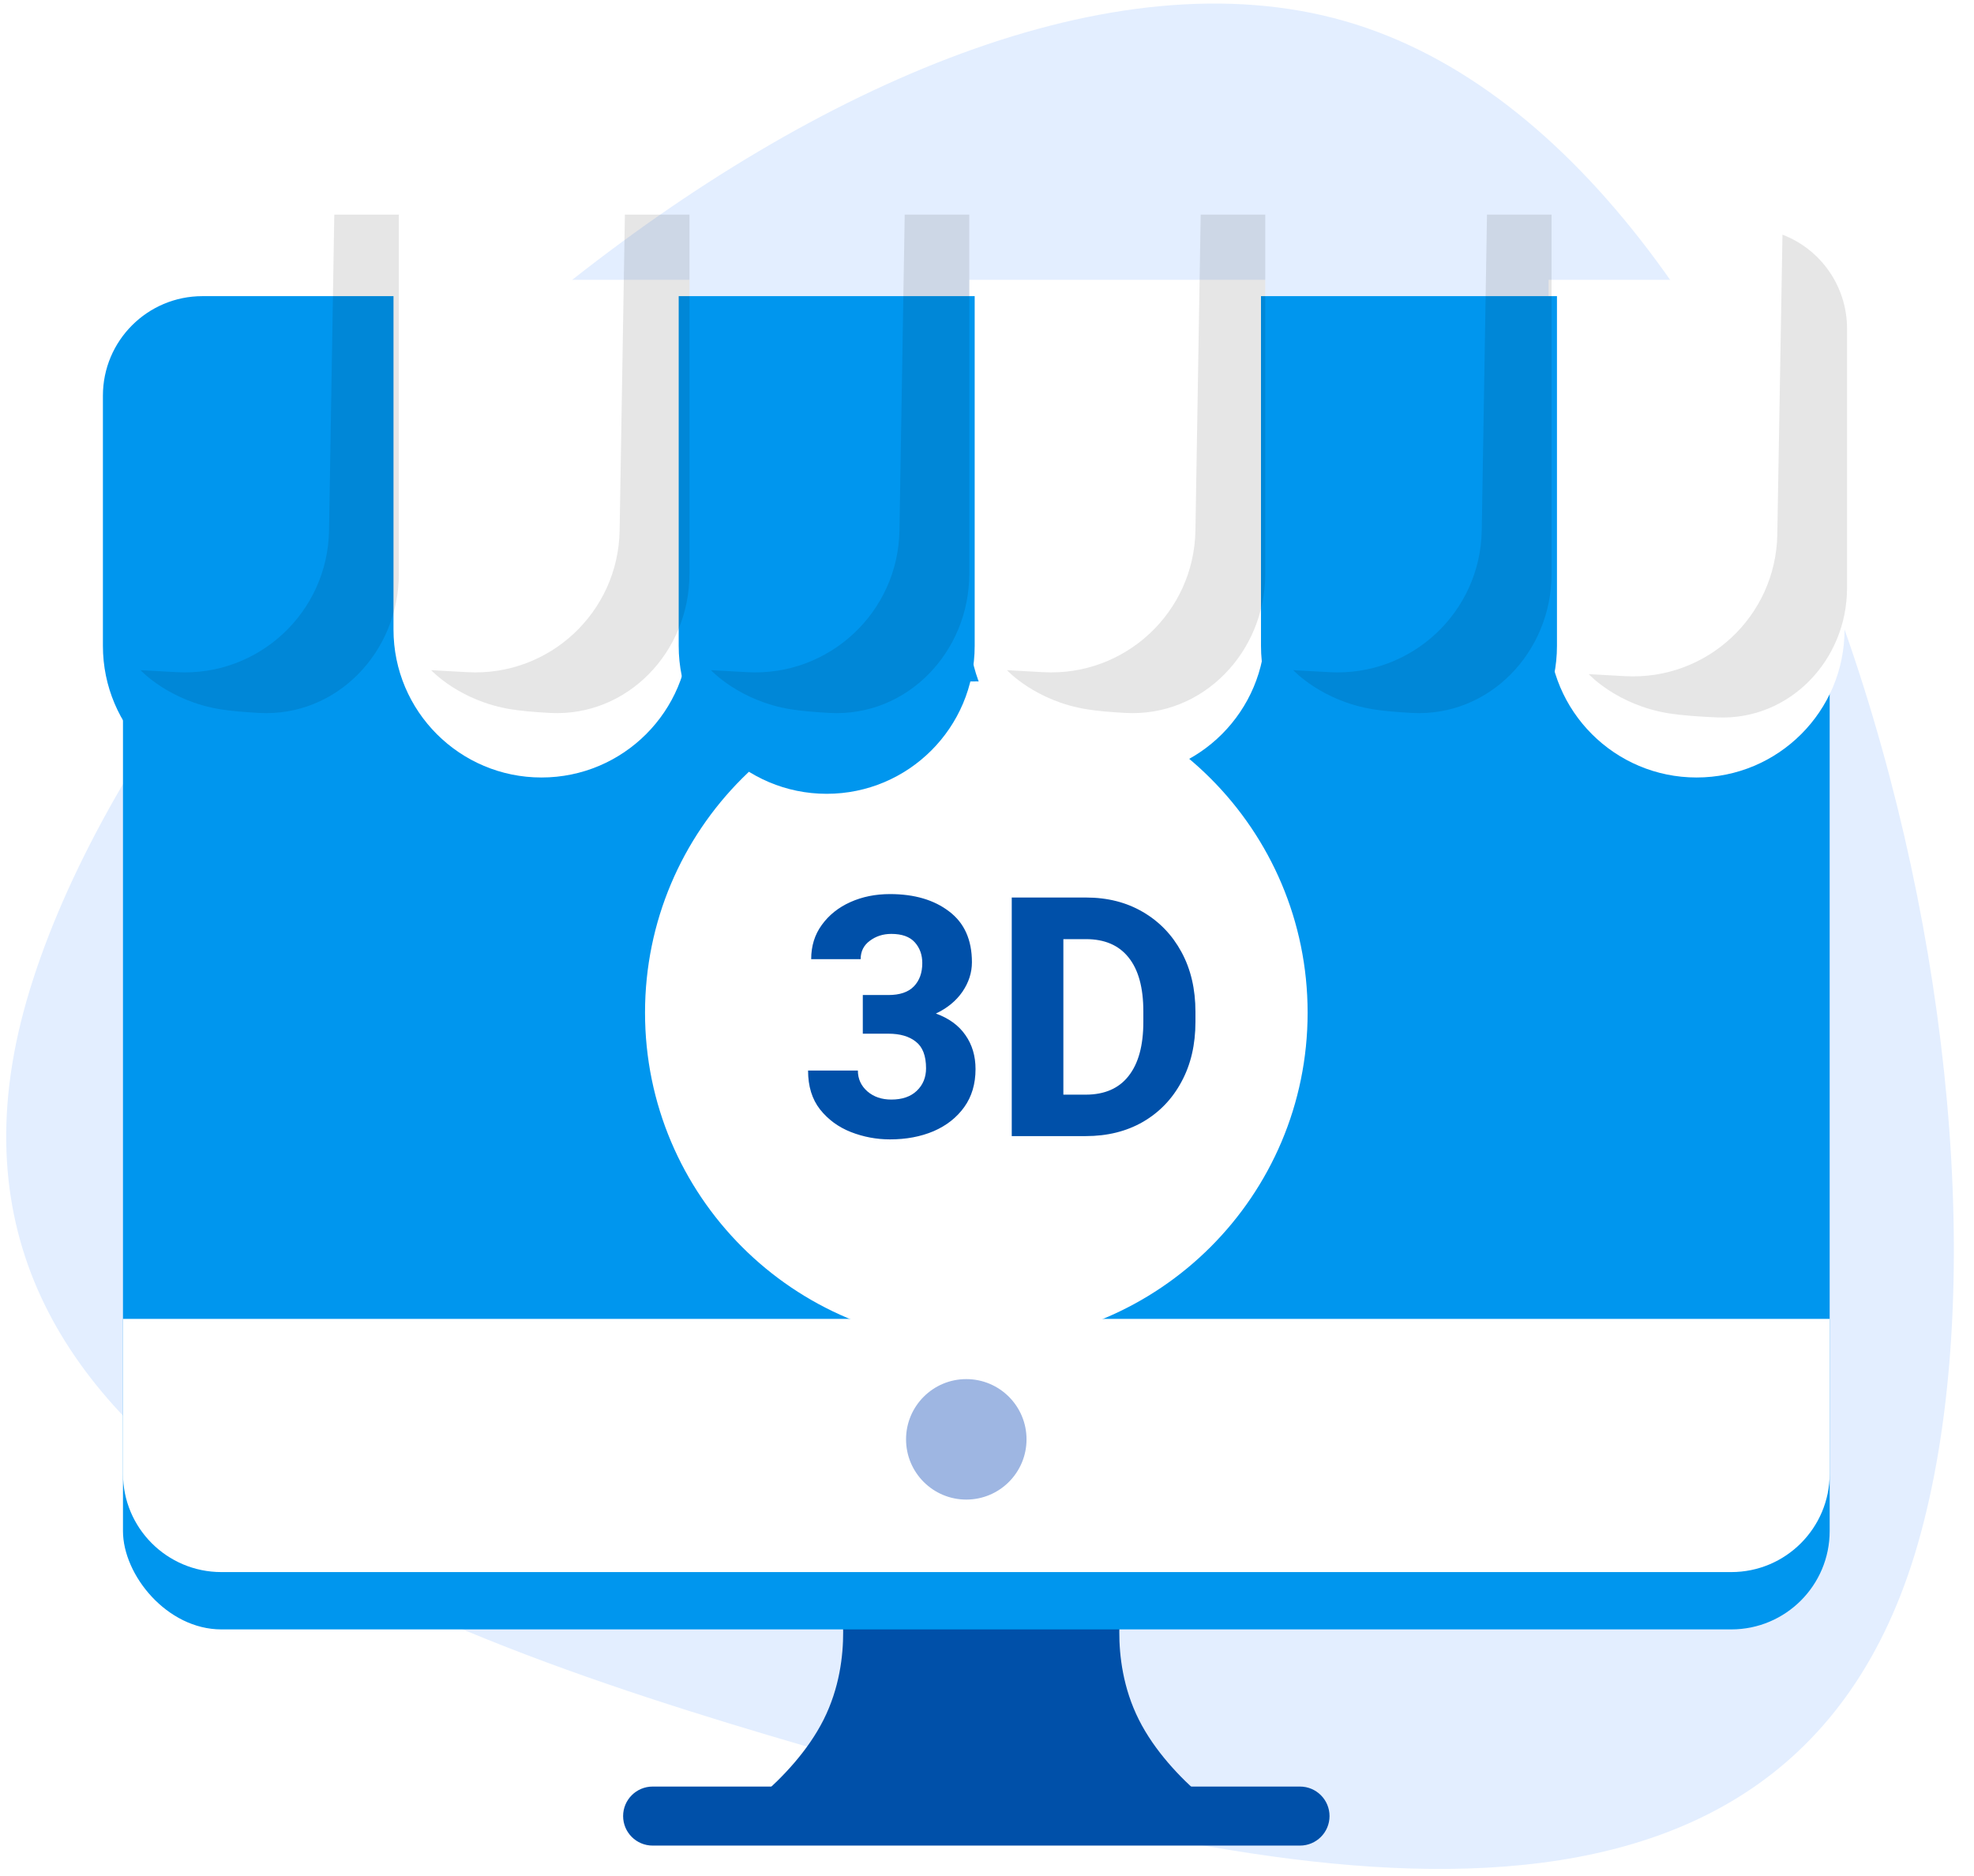 <svg width="121" height="115" viewBox="0 0 121 115" fill="none" xmlns="http://www.w3.org/2000/svg">
<g clip-path="url(#clip0_1112_1050)">
<rect x="-20" y="-21" width="160" height="160" fill="#D8D8D8" fill-opacity="0.01"/>
<path fill-rule="evenodd" clip-rule="evenodd" d="M117.565 94.614C109.471 122.841 77.121 115.002 51.899 107.77C26.677 100.538 -6.471 89.595 1.623 61.368C9.716 33.141 54.004 -6.859 82.431 1.292C110.858 9.443 125.659 66.387 117.565 94.614Z" fill="#E3EEFF"/>
<g filter="url(#filter0_d_1112_1050)">
<path fill-rule="evenodd" clip-rule="evenodd" d="M51.429 93.539H59.846H60.447H68.865C68.865 93.539 67.872 97.555 69.806 101.411C71.74 105.267 76.079 107.925 76.079 107.925H60.447H59.846H44.214C44.214 107.925 48.553 105.267 50.487 101.411C52.421 97.555 51.429 93.539 51.429 93.539Z" fill="#0050A9"/>
</g>
<g filter="url(#filter1_d_1112_1050)">
<rect x="7.538" y="19.309" width="104.615" height="76.573" rx="6.031" fill="#0096EE"/>
</g>
<g filter="url(#filter2_d_1112_1050)">
<path fill-rule="evenodd" clip-rule="evenodd" d="M59.846 78.385C71.061 78.385 80.153 69.293 80.153 58.077C80.153 46.862 71.061 37.77 59.846 37.77C48.63 37.77 39.538 46.862 39.538 58.077C39.538 69.293 48.63 78.385 59.846 78.385Z" fill="white"/>
</g>
<path d="M7.538 80.848H112.153V90.337C112.153 93.668 109.453 96.368 106.123 96.368H13.569C10.238 96.368 7.538 93.668 7.538 90.337V80.848Z" fill="white"/>
<path fill-rule="evenodd" clip-rule="evenodd" d="M59.23 91.924C61.27 91.924 62.923 90.271 62.923 88.231C62.923 86.192 61.27 84.539 59.23 84.539C57.191 84.539 55.538 86.192 55.538 88.231C55.538 90.271 57.191 91.924 59.23 91.924Z" fill="#9EB6E2"/>
<g filter="url(#filter3_d_1112_1050)">
<path fill-rule="evenodd" clip-rule="evenodd" d="M40.005 109.134C39.005 109.134 38.195 108.324 38.195 107.325C38.195 106.326 39.005 105.516 40.005 105.516H79.686C80.686 105.516 81.496 106.326 81.496 107.325C81.496 108.324 80.686 109.134 79.686 109.134H40.005Z" fill="#0050A9"/>
</g>
<g filter="url(#filter4_d_1112_1050)">
<path d="M6.308 19.256C6.308 15.886 9.039 13.154 12.409 13.154H24.45V34.59C24.45 39.599 20.389 43.66 15.379 43.66V43.66C10.369 43.66 6.308 39.599 6.308 34.59V19.256Z" fill="#0096EE"/>
</g>
<g filter="url(#filter5_d_1112_1050)">
<path d="M24.12 13.154H42.262V34.59C42.262 39.599 38.201 43.66 33.191 43.66V43.66C28.181 43.66 24.12 39.599 24.12 34.59V13.154Z" fill="white"/>
</g>
<g filter="url(#filter6_d_1112_1050)">
<path d="M59.415 13.154H77.557V34.59C77.557 39.599 73.496 43.66 68.486 43.66V43.66C63.476 43.66 59.415 39.599 59.415 34.59V13.154Z" fill="white"/>
</g>
<g filter="url(#filter7_d_1112_1050)">
<path d="M41.602 13.154H59.745V34.59C59.745 39.599 55.683 43.66 50.674 43.66V43.66C45.664 43.66 41.602 39.599 41.602 34.59V13.154Z" fill="#0096EE"/>
</g>
<g filter="url(#filter8_d_1112_1050)">
<path d="M94.923 13.154H106.964C110.333 13.154 113.065 15.886 113.065 19.256V34.59C113.065 39.599 109.004 43.66 103.994 43.66V43.66C98.984 43.66 94.923 39.599 94.923 34.59V13.154Z" fill="white"/>
</g>
<path d="M24.449 13.154V35.175C24.449 39.946 20.655 43.958 15.89 43.703C14.983 43.654 14.161 43.583 13.524 43.481C10.358 42.976 8.616 41.081 8.616 41.081L10.838 41.204C15.848 41.481 20.085 37.539 20.169 32.521L20.491 13.154H24.449Z" fill="black" fill-opacity="0.1"/>
<path d="M42.262 13.154V35.175C42.262 39.946 38.468 43.958 33.703 43.703C32.795 43.654 31.974 43.583 31.337 43.481C28.17 42.976 26.429 41.081 26.429 41.081L28.65 41.204C33.661 41.481 37.898 37.539 37.981 32.521L38.304 13.154H42.262Z" fill="black" fill-opacity="0.1"/>
<path d="M59.414 13.154V35.175C59.414 39.946 55.62 43.958 50.855 43.703C49.948 43.654 49.126 43.583 48.489 43.481C45.323 42.976 43.581 41.081 43.581 41.081L45.803 41.204C50.813 41.481 55.05 37.539 55.134 32.521L55.456 13.154H59.414Z" fill="black" fill-opacity="0.1"/>
<g filter="url(#filter9_d_1112_1050)">
<path d="M77.295 13.154H95.437V34.59C95.437 39.599 91.376 43.66 86.366 43.66V43.66C81.356 43.66 77.295 39.599 77.295 34.59V13.154Z" fill="#0096EE"/>
</g>
<path d="M95.107 13.154V35.175C95.107 39.946 91.312 43.958 86.547 43.703C85.64 43.654 84.818 43.583 84.182 43.481C81.015 42.976 79.273 41.081 79.273 41.081L81.495 41.204C86.505 41.481 90.743 37.539 90.826 32.521L91.148 13.154H95.107Z" fill="black" fill-opacity="0.1"/>
<path d="M77.557 13.154V35.175C77.557 39.946 73.763 43.958 68.998 43.703C68.09 43.654 67.268 43.583 66.632 43.481C63.465 42.976 61.724 41.081 61.724 41.081L63.945 41.204C68.956 41.481 73.193 37.539 73.276 32.521L73.599 13.154H77.557Z" fill="black" fill-opacity="0.1"/>
<path d="M109.26 14.385C111.644 15.299 113.218 17.588 113.218 20.142V36.042C113.218 40.468 109.702 44.161 105.28 43.978C104.129 43.931 103.072 43.852 102.293 43.728C99.126 43.222 97.385 41.325 97.385 41.325L99.611 41.448C104.62 41.726 108.856 37.786 108.943 32.771L109.26 14.385V14.385Z" fill="black" fill-opacity="0.1"/>
<g filter="url(#filter10_dd_1112_1050)">
<path d="M53.525 56.352C54.228 56.352 54.75 56.174 55.092 55.819C55.433 55.464 55.604 54.989 55.604 54.393C55.604 53.884 55.45 53.459 55.142 53.117C54.834 52.776 54.355 52.605 53.705 52.605C53.203 52.605 52.764 52.745 52.389 53.027C52.014 53.301 51.827 53.676 51.827 54.152H48.794C48.794 53.348 49.011 52.648 49.446 52.053C49.882 51.45 50.464 50.984 51.194 50.656C51.924 50.328 52.734 50.164 53.625 50.164C55.118 50.164 56.327 50.519 57.251 51.229C58.182 51.932 58.647 52.97 58.647 54.343C58.647 54.979 58.453 55.581 58.065 56.151C57.676 56.713 57.134 57.158 56.438 57.487C57.234 57.775 57.837 58.213 58.245 58.803C58.661 59.392 58.868 60.088 58.868 60.892C58.868 61.803 58.637 62.579 58.175 63.222C57.713 63.865 57.087 64.357 56.297 64.699C55.507 65.034 54.616 65.201 53.625 65.201C52.795 65.201 51.994 65.05 51.224 64.749C50.461 64.448 49.831 63.986 49.336 63.363C48.847 62.74 48.603 61.946 48.603 60.982H51.656C51.656 61.491 51.85 61.916 52.239 62.258C52.627 62.593 53.116 62.76 53.705 62.76C54.368 62.76 54.887 62.583 55.262 62.228C55.644 61.866 55.835 61.404 55.835 60.842C55.835 60.078 55.627 59.536 55.212 59.214C54.804 58.886 54.241 58.722 53.525 58.722H51.958V56.352H53.525ZM61.088 65V50.375H65.638C66.958 50.375 68.119 50.67 69.124 51.259C70.135 51.848 70.925 52.669 71.494 53.72C72.064 54.771 72.348 55.99 72.348 57.376V57.999C72.348 59.392 72.064 60.614 71.494 61.665C70.932 62.717 70.145 63.537 69.134 64.126C68.123 64.709 66.951 65 65.618 65H61.088ZM65.638 52.926H64.252V62.459H65.618C66.777 62.459 67.654 62.077 68.25 61.314C68.853 60.55 69.154 59.445 69.154 57.999V57.356C69.154 55.903 68.853 54.801 68.25 54.051C67.654 53.301 66.784 52.926 65.638 52.926Z" fill="#0050A9"/>
</g>
</g>
<defs>
<filter id="filter0_d_1112_1050" x="38.214" y="91.539" width="43.865" height="26.385" filterUnits="userSpaceOnUse" color-interpolation-filters="sRGB">
<feFlood flood-opacity="0" result="BackgroundImageFix"/>
<feColorMatrix in="SourceAlpha" type="matrix" values="0 0 0 0 0 0 0 0 0 0 0 0 0 0 0 0 0 0 127 0" result="hardAlpha"/>
<feOffset dy="4"/>
<feGaussianBlur stdDeviation="3"/>
<feColorMatrix type="matrix" values="0 0 0 0 0 0 0 0 0 0 0 0 0 0 0 0 0 0 0.107 0"/>
<feBlend mode="normal" in2="BackgroundImageFix" result="effect1_dropShadow_1112_1050"/>
<feBlend mode="normal" in="SourceGraphic" in2="effect1_dropShadow_1112_1050" result="shape"/>
</filter>
<filter id="filter1_d_1112_1050" x="1.538" y="17.309" width="116.615" height="88.572" filterUnits="userSpaceOnUse" color-interpolation-filters="sRGB">
<feFlood flood-opacity="0" result="BackgroundImageFix"/>
<feColorMatrix in="SourceAlpha" type="matrix" values="0 0 0 0 0 0 0 0 0 0 0 0 0 0 0 0 0 0 127 0" result="hardAlpha"/>
<feOffset dy="4"/>
<feGaussianBlur stdDeviation="3"/>
<feColorMatrix type="matrix" values="0 0 0 0 0 0 0 0 0 0 0 0 0 0 0 0 0 0 0.107 0"/>
<feBlend mode="normal" in2="BackgroundImageFix" result="effect1_dropShadow_1112_1050"/>
<feBlend mode="normal" in="SourceGraphic" in2="effect1_dropShadow_1112_1050" result="shape"/>
</filter>
<filter id="filter2_d_1112_1050" x="33.538" y="35.77" width="52.615" height="52.615" filterUnits="userSpaceOnUse" color-interpolation-filters="sRGB">
<feFlood flood-opacity="0" result="BackgroundImageFix"/>
<feColorMatrix in="SourceAlpha" type="matrix" values="0 0 0 0 0 0 0 0 0 0 0 0 0 0 0 0 0 0 127 0" result="hardAlpha"/>
<feOffset dy="4"/>
<feGaussianBlur stdDeviation="3"/>
<feColorMatrix type="matrix" values="0 0 0 0 0 0 0 0 0 0 0 0 0 0 0 0 0 0 0.107 0"/>
<feBlend mode="normal" in2="BackgroundImageFix" result="effect1_dropShadow_1112_1050"/>
<feBlend mode="normal" in="SourceGraphic" in2="effect1_dropShadow_1112_1050" result="shape"/>
</filter>
<filter id="filter3_d_1112_1050" x="32.195" y="103.516" width="55.3" height="15.619" filterUnits="userSpaceOnUse" color-interpolation-filters="sRGB">
<feFlood flood-opacity="0" result="BackgroundImageFix"/>
<feColorMatrix in="SourceAlpha" type="matrix" values="0 0 0 0 0 0 0 0 0 0 0 0 0 0 0 0 0 0 127 0" result="hardAlpha"/>
<feOffset dy="4"/>
<feGaussianBlur stdDeviation="3"/>
<feColorMatrix type="matrix" values="0 0 0 0 0 0 0 0 0 0 0 0 0 0 0 0 0 0 0.107 0"/>
<feBlend mode="normal" in2="BackgroundImageFix" result="effect1_dropShadow_1112_1050"/>
<feBlend mode="normal" in="SourceGraphic" in2="effect1_dropShadow_1112_1050" result="shape"/>
</filter>
<filter id="filter4_d_1112_1050" x="-2.692" y="9.154" width="36.143" height="48.506" filterUnits="userSpaceOnUse" color-interpolation-filters="sRGB">
<feFlood flood-opacity="0" result="BackgroundImageFix"/>
<feColorMatrix in="SourceAlpha" type="matrix" values="0 0 0 0 0 0 0 0 0 0 0 0 0 0 0 0 0 0 127 0" result="hardAlpha"/>
<feOffset dy="5"/>
<feGaussianBlur stdDeviation="4.5"/>
<feColorMatrix type="matrix" values="0 0 0 0 0 0 0 0 0 0 0 0 0 0 0 0 0 0 0.107 0"/>
<feBlend mode="normal" in2="BackgroundImageFix" result="effect1_dropShadow_1112_1050"/>
<feBlend mode="normal" in="SourceGraphic" in2="effect1_dropShadow_1112_1050" result="shape"/>
</filter>
<filter id="filter5_d_1112_1050" x="18.12" y="11.154" width="30.143" height="42.506" filterUnits="userSpaceOnUse" color-interpolation-filters="sRGB">
<feFlood flood-opacity="0" result="BackgroundImageFix"/>
<feColorMatrix in="SourceAlpha" type="matrix" values="0 0 0 0 0 0 0 0 0 0 0 0 0 0 0 0 0 0 127 0" result="hardAlpha"/>
<feOffset dy="4"/>
<feGaussianBlur stdDeviation="3"/>
<feColorMatrix type="matrix" values="0 0 0 0 0 0 0 0 0 0 0 0 0 0 0 0 0 0 0.107 0"/>
<feBlend mode="normal" in2="BackgroundImageFix" result="effect1_dropShadow_1112_1050"/>
<feBlend mode="normal" in="SourceGraphic" in2="effect1_dropShadow_1112_1050" result="shape"/>
</filter>
<filter id="filter6_d_1112_1050" x="53.415" y="11.154" width="30.143" height="42.506" filterUnits="userSpaceOnUse" color-interpolation-filters="sRGB">
<feFlood flood-opacity="0" result="BackgroundImageFix"/>
<feColorMatrix in="SourceAlpha" type="matrix" values="0 0 0 0 0 0 0 0 0 0 0 0 0 0 0 0 0 0 127 0" result="hardAlpha"/>
<feOffset dy="4"/>
<feGaussianBlur stdDeviation="3"/>
<feColorMatrix type="matrix" values="0 0 0 0 0 0 0 0 0 0 0 0 0 0 0 0 0 0 0.107 0"/>
<feBlend mode="normal" in2="BackgroundImageFix" result="effect1_dropShadow_1112_1050"/>
<feBlend mode="normal" in="SourceGraphic" in2="effect1_dropShadow_1112_1050" result="shape"/>
</filter>
<filter id="filter7_d_1112_1050" x="32.602" y="9.154" width="36.143" height="48.506" filterUnits="userSpaceOnUse" color-interpolation-filters="sRGB">
<feFlood flood-opacity="0" result="BackgroundImageFix"/>
<feColorMatrix in="SourceAlpha" type="matrix" values="0 0 0 0 0 0 0 0 0 0 0 0 0 0 0 0 0 0 127 0" result="hardAlpha"/>
<feOffset dy="5"/>
<feGaussianBlur stdDeviation="4.5"/>
<feColorMatrix type="matrix" values="0 0 0 0 0 0 0 0 0 0 0 0 0 0 0 0 0 0 0.107 0"/>
<feBlend mode="normal" in2="BackgroundImageFix" result="effect1_dropShadow_1112_1050"/>
<feBlend mode="normal" in="SourceGraphic" in2="effect1_dropShadow_1112_1050" result="shape"/>
</filter>
<filter id="filter8_d_1112_1050" x="88.923" y="11.154" width="30.143" height="42.506" filterUnits="userSpaceOnUse" color-interpolation-filters="sRGB">
<feFlood flood-opacity="0" result="BackgroundImageFix"/>
<feColorMatrix in="SourceAlpha" type="matrix" values="0 0 0 0 0 0 0 0 0 0 0 0 0 0 0 0 0 0 127 0" result="hardAlpha"/>
<feOffset dy="4"/>
<feGaussianBlur stdDeviation="3"/>
<feColorMatrix type="matrix" values="0 0 0 0 0 0 0 0 0 0 0 0 0 0 0 0 0 0 0.107 0"/>
<feBlend mode="normal" in2="BackgroundImageFix" result="effect1_dropShadow_1112_1050"/>
<feBlend mode="normal" in="SourceGraphic" in2="effect1_dropShadow_1112_1050" result="shape"/>
</filter>
<filter id="filter9_d_1112_1050" x="68.295" y="9.154" width="36.143" height="48.506" filterUnits="userSpaceOnUse" color-interpolation-filters="sRGB">
<feFlood flood-opacity="0" result="BackgroundImageFix"/>
<feColorMatrix in="SourceAlpha" type="matrix" values="0 0 0 0 0 0 0 0 0 0 0 0 0 0 0 0 0 0 127 0" result="hardAlpha"/>
<feOffset dy="5"/>
<feGaussianBlur stdDeviation="4.5"/>
<feColorMatrix type="matrix" values="0 0 0 0 0 0 0 0 0 0 0 0 0 0 0 0 0 0 0.107 0"/>
<feBlend mode="normal" in2="BackgroundImageFix" result="effect1_dropShadow_1112_1050"/>
<feBlend mode="normal" in="SourceGraphic" in2="effect1_dropShadow_1112_1050" result="shape"/>
</filter>
<filter id="filter10_dd_1112_1050" x="43.031" y="48.307" width="34.889" height="26.18" filterUnits="userSpaceOnUse" color-interpolation-filters="sRGB">
<feFlood flood-opacity="0" result="BackgroundImageFix"/>
<feColorMatrix in="SourceAlpha" type="matrix" values="0 0 0 0 0 0 0 0 0 0 0 0 0 0 0 0 0 0 127 0" result="hardAlpha"/>
<feOffset dy="3.714"/>
<feGaussianBlur stdDeviation="2.786"/>
<feColorMatrix type="matrix" values="0 0 0 0 0 0 0 0 0 0 0 0 0 0 0 0 0 0 0.107 0"/>
<feBlend mode="normal" in2="BackgroundImageFix" result="effect1_dropShadow_1112_1050"/>
<feColorMatrix in="SourceAlpha" type="matrix" values="0 0 0 0 0 0 0 0 0 0 0 0 0 0 0 0 0 0 127 0" result="hardAlpha"/>
<feOffset dx="0.929" dy="0.929"/>
<feGaussianBlur stdDeviation="0.929"/>
<feColorMatrix type="matrix" values="0 0 0 0 0 0 0 0 0 0 0 0 0 0 0 0 0 0 0.24 0"/>
<feBlend mode="normal" in2="effect1_dropShadow_1112_1050" result="effect2_dropShadow_1112_1050"/>
<feBlend mode="normal" in="SourceGraphic" in2="effect2_dropShadow_1112_1050" result="shape"/>
</filter>
<clipPath id="clip0_1112_1050">
<rect width="121" height="115" fill="white"/>
</clipPath>
</defs>
</svg>
